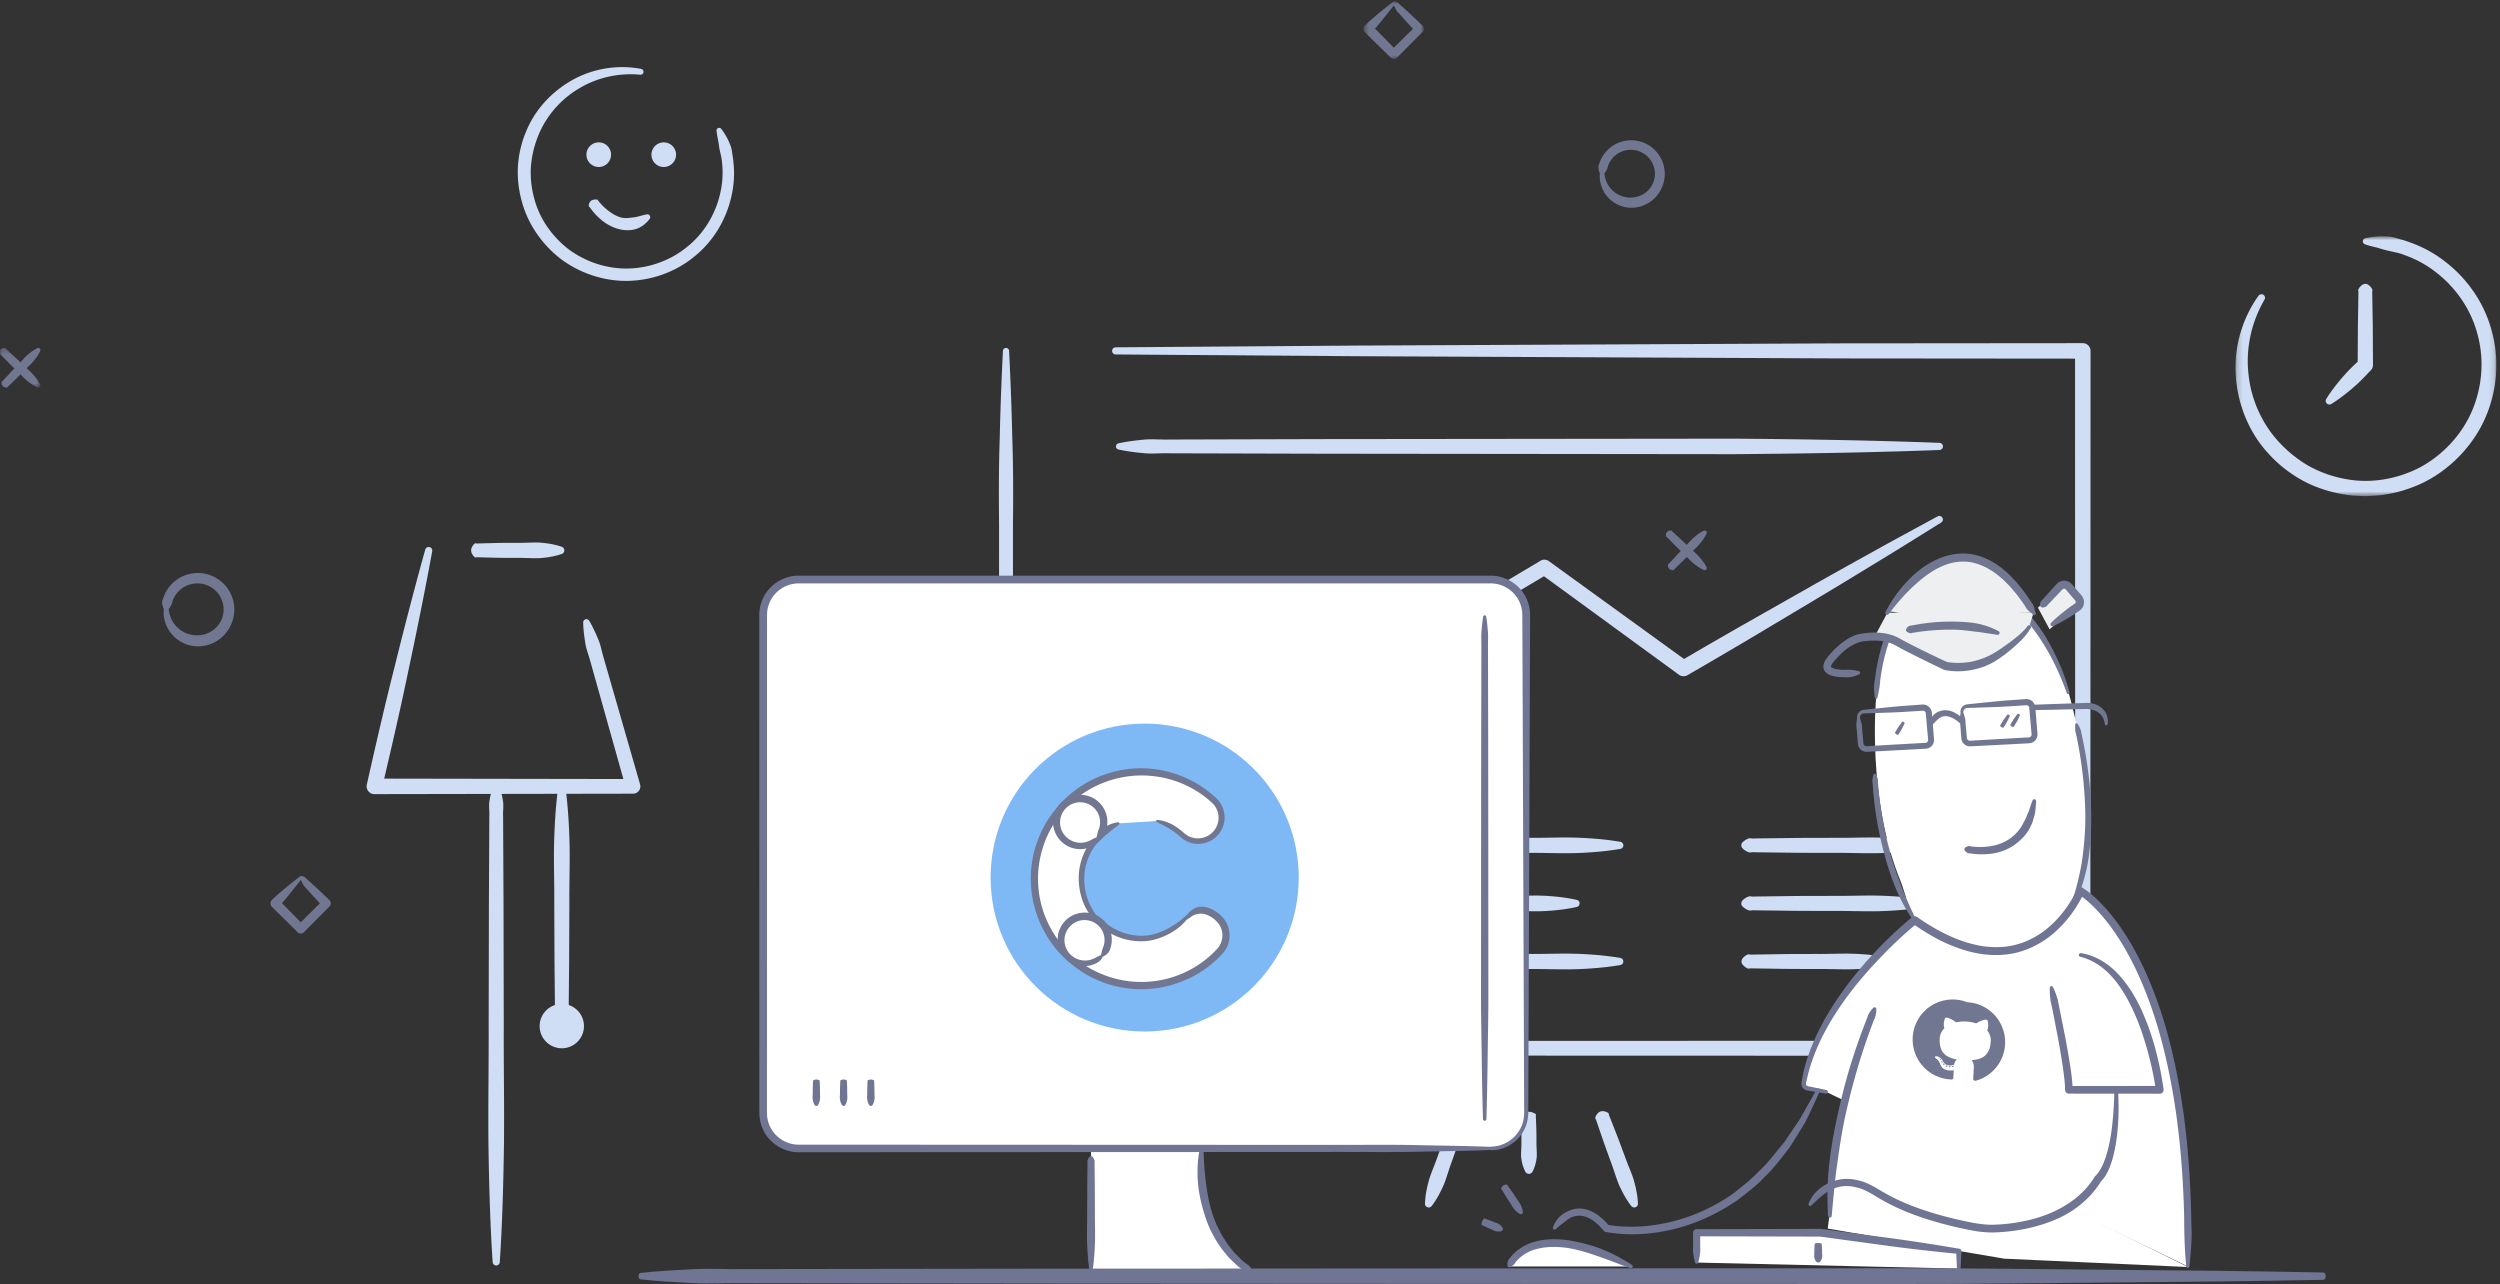 <svg width="438" height="225" viewBox="0 0 438 225" xmlns="http://www.w3.org/2000/svg" xmlns:xlink="http://www.w3.org/1999/xlink"><rect x="0" y="0" width="438" height="225" fill="#333333" stroke="none"/><title>Page-1</title><defs><path id="a" d="M45.882.791v45.54H.172V.792z"/><path id="c" d="M0 7.249V.293h7.166v6.956z"/><path id="e" d="M.527.04h10.559V10.11H.526z"/></defs><g fill="none" fill-rule="evenodd"><path d="M87.479 137.77c.329.868.508 1.737.649 2.605.14.869-.04 1.737.017 2.605l.024 5.21.05 10.419.04 20.837c-.027 6.947.105 13.894.04 20.84-.098 6.946-.28 13.891-.737 20.838a.626.626 0 0 1-1.25 0c-.458-6.947-.638-13.892-.738-20.839-.063-6.945.068-13.892.041-20.839l.04-20.837.05-10.418.023-5.211c.058-.868-.123-1.736.019-2.605.14-.868.319-1.737.648-2.605a.581.581 0 0 1 1.084 0" fill="#CFDEF4" fill-rule="nonzero"/><path d="M103.22 108.746c.666 1.111 1.18 2.266 1.658 3.43.24.582.393 1.189.536 1.798.15.607.326 1.208.5 1.809l2.076 7.211 4.152 14.425a1.28 1.28 0 0 1-1.221 1.634h-.013l-45.315.078a1.361 1.361 0 0 1-1.331-1.649l.004-.018c1.547-6.9 3.132-13.791 4.868-20.646 1.702-6.866 3.469-13.716 5.372-20.535a.627.627 0 0 1 1.22.281c-1.271 6.965-2.68 13.896-4.151 20.814-1.44 6.924-3.027 13.815-4.655 20.697l-1.327-1.664 45.315.077-1.234 1.632-4.057-14.452-2.028-7.224c-.168-.603-.335-1.207-.526-1.802-.2-.594-.39-1.19-.492-1.811-.206-1.242-.375-2.494-.394-3.79a.563.563 0 0 1 1.043-.295M82.668 95.882c.164-.338.329-.491.493-.647.163-.147.328.043.492-.017l.985-.028 1.97-.049c1.315-.04 2.627-.022 3.941-.037 1.313.027 2.627-.093 3.94-.047 1.314.1 2.628.284 3.94.743a.662.662 0 0 1 0 1.25c-1.312.458-2.626.642-3.94.741-1.313.048-2.627-.074-3.94-.046-1.314-.014-2.626.002-3.94-.038l-1.97-.049-.986-.026c-.164-.06-.329.128-.492-.02-.164-.154-.329-.307-.493-.646a1.252 1.252 0 0 1 0-1.084" fill="#CFDEF4" fill-rule="nonzero"/><path d="M97.888 178.788c-.329-.428-.508-.854-.649-1.28-.144-.428.042-.856-.017-1.283l-.024-2.564-.05-5.127-.04-10.255c.027-3.418-.105-6.836-.04-10.254.082-3.419.287-6.836.737-10.255a.631.631 0 0 1 1.25 0c.45 3.419.654 6.836.737 10.255.064 3.418-.067 6.836-.04 10.254l-.04 10.255-.05 5.127-.023 2.564c-.06.427.127.855-.02 1.283-.138.426-.318.852-.647 1.28a.686.686 0 0 1-1.084 0" fill="#CFDEF4" fill-rule="nonzero"/><path d="M94.545 179.773a3.884 3.884 0 0 1 3.884-3.883 3.884 3.884 0 1 1-3.884 3.883M176.796 61.477c.253 5.091.445 10.18.557 15.273.18 5.089.166 10.18.12 15.271l.004 30.545.04 61.09-1.263-1.264 188.65-.06-1.323 1.323-.035-122.178 1.358 1.358-42.36-.038-42.36-.194-42.36-.193-42.36-.309a.625.625 0 0 1 0-1.25l42.36-.307 42.36-.194 42.36-.193 42.36-.037a1.357 1.357 0 0 1 1.359 1.354v.003l-.037 122.178c0 .73-.59 1.322-1.321 1.322h-.001l-188.65-.06a1.261 1.261 0 0 1-1.263-1.26v-.002l.04-61.089.005-30.545c-.046-5.09-.06-10.182.118-15.271.113-5.092.305-10.182.559-15.273a.542.542 0 0 1 1.083 0" fill="#CFDEF4" fill-rule="nonzero"/><path d="M195.956 77.67c1.499-.328 2.997-.506 4.496-.648 1.497-.14 2.995.04 4.494-.016l8.988-.025 17.98-.05 35.956-.04 35.957-.04c11.986.1 23.971.279 35.956.737a.624.624 0 0 1 0 1.25c-11.985.456-23.97.636-35.956.736l-35.957-.041-35.956-.04-17.98-.05-8.988-.023c-1.499-.057-2.997.123-4.494-.018-1.499-.14-2.997-.32-4.496-.648a.554.554 0 0 1 0-1.084M198.157 122.092c2.24-1.763 4.522-3.448 7.064-4.663l7.384-4.082 14.758-8.182a1.268 1.268 0 0 1 1.426.14l12.83 10.8-1.505-.126 29.789-17.737a1.33 1.33 0 0 1 1.454.066l24.415 17.674-1.506-.078c3.729-2.182 7.47-4.347 11.224-6.489l11.28-6.395c3.758-2.133 7.536-4.235 11.319-6.327 3.771-2.112 7.584-4.151 11.38-6.223a.626.626 0 0 1 .849.248.626.626 0 0 1-.22.83c-3.676 2.278-7.333 4.586-11.031 6.822-3.688 2.257-7.381 4.503-11.092 6.716l-11.132 6.65a1173.108 1173.108 0 0 1-11.187 6.553 1.39 1.39 0 0 1-1.508-.076l-24.347-17.766 1.455.066-29.81 17.701a1.303 1.303 0 0 1-1.507-.123l-12.782-10.86 1.426.142-14.796 8.113-7.393 4.068c-2.383 1.502-5.026 2.533-7.713 3.486a.55.55 0 0 1-.524-.948M198.42 147.565a3.01 3.01 0 0 1 1-.648c.333-.144.667.041 1-.017l2.001-.024 4.003-.05c2.668-.044 5.335-.024 8.003-.04 2.668.026 5.336-.105 8.004-.04 2.668.082 5.337.286 8.005.737a.632.632 0 0 1 0 1.249c-2.668.449-5.337.653-8.005.737-2.668.063-5.336-.067-8.004-.042-2.668-.014-5.335.005-8.003-.04l-4.003-.048-2-.024c-.334-.059-.668.125-1.002-.019a2.99 2.99 0 0 1-1-.648.76.76 0 0 1-.006-1.076l.006-.007M198.42 157.738a3.01 3.01 0 0 1 1-.648c.333-.144.667.041 1-.018l2.001-.025 4.003-.049c2.668-.043 5.335-.023 8.003-.04 2.668.027 5.336-.104 8.004-.04 2.668.083 5.337.287 8.005.738a.632.632 0 0 1 0 1.249c-2.668.449-5.337.653-8.005.736-2.668.064-5.336-.067-8.004-.042-2.668-.015-5.335.006-8.003-.04l-4.003-.049-2-.023c-.334-.058-.668.126-1.002-.018a3.01 3.01 0 0 1-1-.648.76.76 0 0 1-.006-1.076l.006-.007M198.42 167.91a3.05 3.05 0 0 1 1-.649c.333-.144.667.043 1-.016l2.001-.025 4.003-.049c2.668-.044 5.335-.024 8.003-.04 2.668.026 5.336-.104 8.004-.04 2.668.083 5.337.287 8.005.736a.634.634 0 0 1 0 1.25c-2.668.45-5.337.654-8.005.737-2.668.062-5.336-.068-8.004-.042-2.668-.015-5.335.005-8.003-.04l-4.003-.049-2-.024c-.334-.059-.668.127-1.002-.017a3.01 3.01 0 0 1-1-.649.76.76 0 0 1-.006-1.076l.006-.007M251.862 147.565c.334-.33.666-.507 1-.648.334-.144.668.041 1-.017l2.002-.024 4.001-.05c2.668-.044 5.337-.024 8.005-.04 2.668.026 5.336-.105 8.004-.04 2.668.082 5.336.286 8.005.737a.632.632 0 0 1 0 1.249c-2.669.449-5.337.653-8.005.737-2.668.063-5.336-.067-8.004-.042-2.668-.014-5.337.005-8.005-.04l-4-.048-2.003-.024c-.332-.059-.666.125-1-.019a2.979 2.979 0 0 1-1-.648.76.76 0 0 1-.006-1.076c0-.002.005-.005.006-.007M251.862 157.738c.253-.328.508-.508.762-.648.255-.144.508.041.762-.018l1.523-.025 3.049-.049c2.031-.043 4.063-.023 6.094-.04 2.033.032 4.065-.099 6.096-.04 2.031.083 4.063.287 6.095.738a.639.639 0 0 1 0 1.249c-2.032.449-4.064.653-6.095.736-2.031.059-4.063-.072-6.096-.042-2.03-.015-4.063.006-6.094-.04l-3.049-.049-1.523-.023c-.254-.058-.507.126-.762-.018a2.321 2.321 0 0 1-.762-.648.884.884 0 0 1 0-1.083M251.862 167.91a3.038 3.038 0 0 1 1-.649c.334-.144.668.043 1-.016l2.002-.025 4.001-.049c2.668-.044 5.337-.024 8.005-.04 2.668.026 5.336-.104 8.004-.04 2.668.083 5.336.287 8.005.736a.634.634 0 0 1 0 1.25c-2.669.45-5.337.654-8.005.737-2.668.062-5.336-.068-8.004-.042-2.668-.015-5.337.005-8.005-.04l-4-.049-2.003-.024c-.332-.059-.666.127-1-.017a2.998 2.998 0 0 1-1-.649.76.76 0 0 1-.006-1.076l.006-.007M305.304 147.565a3.01 3.01 0 0 1 1-.648c.334-.144.668.041 1.002-.017l2-.024 4.003-.05c2.668-.044 5.335-.024 8.003-.04 2.668.026 5.336-.105 8.004-.04 2.669.082 5.337.286 8.005.737a.632.632 0 0 1 0 1.249c-2.668.449-5.336.653-8.005.737-2.668.063-5.336-.067-8.004-.042-2.668-.014-5.335.005-8.003-.04l-4.003-.048-2-.024c-.334-.059-.668.125-1.002-.019a2.99 2.99 0 0 1-1-.648.76.76 0 0 1-.006-1.076l.006-.007M305.304 157.738a3.01 3.01 0 0 1 1-.648c.334-.144.668.041 1.002-.018l2-.025 4.003-.049c2.668-.043 5.335-.023 8.003-.04 2.668.027 5.336-.104 8.004-.04 2.669.083 5.337.287 8.005.738a.632.632 0 0 1 0 1.249c-2.668.449-5.336.653-8.005.736-2.668.064-5.336-.067-8.004-.042-2.668-.015-5.335.006-8.003-.04l-4.003-.049-2-.023c-.334-.058-.668.126-1.002-.018a3.01 3.01 0 0 1-1-.648.76.76 0 0 1-.006-1.076l.006-.007M305.304 167.91c.27-.328.539-.508.808-.649.27-.144.539.043.809-.016l1.616-.025 3.232-.049c2.155-.044 4.31-.024 6.466-.04 2.155.031 4.31-.1 6.464-.04 2.155.083 4.31.287 6.465.736a.637.637 0 0 1 0 1.25c-2.155.45-4.31.654-6.465.737-2.155.057-4.31-.073-6.464-.042-2.156-.015-4.311.005-6.466-.04l-3.232-.049-1.616-.024c-.27-.059-.539.127-.809-.017a2.45 2.45 0 0 1-.808-.649.855.855 0 0 1 0-1.083M268.412 194.868c.339.108.492.217.647.325.147.109-.041.218.02.326l.026.65.049 1.302c.04.868.023 1.736.037 2.603-.027.869.094 1.735.048 2.605-.1.867-.285 1.734-.744 2.603a.707.707 0 0 1-1.25 0c-.458-.869-.644-1.736-.743-2.603-.047-.87.075-1.736.046-2.605.015-.867-.002-1.735.038-2.603l.049-1.301.026-.651c.06-.108-.128-.217.02-.326.156-.108.309-.217.647-.325a1.76 1.76 0 0 1 1.084 0M280.939 194.68c.38.053.586.17.793.285.2.118.086.351.204.5l.398 1.004.79 2.009c.534 1.338 1.014 2.695 1.523 4.04.47 1.362 1.08 2.67 1.533 4.037.402 1.384.725 2.8.79 4.309a.656.656 0 0 1-1.173.43c-.928-1.193-1.598-2.48-2.188-3.796-.538-1.336-.92-2.728-1.443-4.069-.482-1.357-.994-2.702-1.452-4.067l-.7-2.043-.347-1.022c-.005-.19-.244-.293-.167-.513.083-.223.165-.445.42-.73a1.17 1.17 0 0 1 1.019-.374M256.559 195.05c.259.284.341.503.428.724.078.22-.16.325-.164.513l-.338 1.023-.679 2.043c-.446 1.365-.946 2.71-1.416 4.066-.51 1.34-.88 2.733-1.407 4.069-.577 1.318-1.234 2.606-2.15 3.802a.656.656 0 0 1-1.178-.421c.052-1.505.362-2.919.75-4.303.441-1.366 1.04-2.677 1.497-4.037.498-1.346.965-2.703 1.487-4.041l.77-2.01.388-1.004c.118-.148.001-.381.201-.5.207-.117.41-.234.79-.289a1.17 1.17 0 0 1 1.021.365M414.948 49.91c.388.291.609.585.707.877a4.265 4.265 0 0 0-.035.875l.028 1.755.06 3.508.04 7.014a1.32 1.32 0 0 1-.38.932l-.013.015c-.531.537-1.034 1.1-1.573 1.628-.524.543-1.095 1.038-1.664 1.537-1.158.975-2.352 1.915-3.673 2.728a.642.642 0 0 1-.884-.883c.812-1.322 1.753-2.514 2.73-3.672.498-.568.995-1.138 1.537-1.662.529-.54 1.092-1.042 1.63-1.571l-.394.948.04-7.014.06-3.508.028-1.755c.01-.29.014-.583-.035-.875.098-.292.32-.586.707-.877a.904.904 0 0 1 1.084 0" fill="#CFDEF4" fill-rule="nonzero"/><g transform="translate(391.479 40.6)"><mask id="b" fill="#fff"><use xlink:href="#a"/></mask><path d="M22.927 1.139c1.222-.271 2.495-.417 3.756-.315.64-.003 1.255.153 1.856.351.604.186 1.221.314 1.807.55a21.729 21.729 0 0 1 6.63 3.561c3.983 3.082 6.967 7.492 8.177 12.41 1.3 4.894.836 10.197-1.173 14.841-2.023 4.65-5.647 8.541-10.076 10.995a23.588 23.588 0 0 1-7.157 2.449c-1.247.24-2.512.292-3.779.35-1.265-.048-2.534-.075-3.784-.312-2.5-.405-4.946-1.2-7.188-2.398C9.77 42.4 7.734 40.83 6.033 38.95 2.552 35.24.57 30.27.223 25.278c-.347-5.011 1.123-10.077 3.995-14.069a.63.63 0 0 1 .875-.143c.264.19.334.55.175.824-2.341 4.006-3.339 8.698-2.795 13.198.484 4.498 2.464 8.779 5.56 12.014 1.543 1.616 3.313 3.015 5.273 4.091a20.748 20.748 0 0 0 6.316 2.155c4.42.815 9.068-.049 13.019-2.136 3.92-2.168 7.14-5.61 8.937-9.726 1.772-4.104 2.211-8.81 1.091-13.162-1.04-4.37-3.67-8.319-7.206-11.095a19.308 19.308 0 0 0-5.9-3.22c-.52-.223-1.074-.337-1.624-.457-.55-.125-1.095-.241-1.644-.38-.548-.136-1.093-.355-1.656-.47-.563-.134-1.131-.28-1.712-.48l-.06-.021a.553.553 0 0 1 .06-1.062" fill="#CFDEF4" fill-rule="nonzero" mask="url(#b)"/></g><g transform="translate(-.085 60.666)"><mask id="d" fill="#fff"><use xlink:href="#c"/></mask><path d="M.48.358C.684.287.813.291.943.294c.127.007.122.15.215.192l.422.388.846.777c.568.513 1.112 1.054 1.667 1.58.541.541 1.144 1.02 1.67 1.577.512.572.991 1.177 1.361 1.895a.373.373 0 0 1-.492.51C5.9 6.868 5.278 6.41 4.69 5.92c-.576-.505-1.076-1.09-1.637-1.611-.545-.537-1.104-1.061-1.636-1.612L.609 1.88l-.405-.408c-.045-.091-.188-.081-.2-.208-.007-.13-.015-.258.05-.463A.697.697 0 0 1 .48.358" fill="#717791" fill-rule="nonzero" mask="url(#d)"/></g><path d="M.342 67.41c-.073-.2-.07-.328-.068-.456.005-.125.146-.117.187-.207l.38-.409.758-.816c.501-.548 1.028-1.073 1.542-1.61.53-.521.995-1.104 1.54-1.61.56-.494 1.152-.953 1.857-1.303a.375.375 0 0 1 .508.494c-.334.714-.78 1.316-1.259 1.887-.493.557-1.065 1.036-1.573 1.579-.526.525-1.037 1.064-1.574 1.579l-.8.777-.399.389c-.089.044-.078.184-.202.192-.128.005-.255.01-.457-.057a.714.714 0 0 1-.44-.43M292.342 93.014c.202-.071.332-.068.462-.064.127.006.122.148.215.192l.421.387.846.778c.569.513 1.112 1.053 1.668 1.578.541.543 1.145 1.02 1.67 1.579.511.572.992 1.176 1.361 1.895a.373.373 0 0 1-.492.509c-.732-.345-1.353-.803-1.943-1.293-.576-.507-1.075-1.091-1.636-1.612-.545-.538-1.105-1.06-1.637-1.611l-.807-.817-.404-.409c-.045-.091-.188-.08-.198-.207-.009-.13-.018-.258.047-.462a.697.697 0 0 1 .427-.443" fill="#717791" fill-rule="nonzero"/><path d="M292.289 99.399c-.073-.201-.07-.328-.068-.456.005-.125.146-.116.187-.207l.38-.408.759-.817c.5-.548 1.027-1.072 1.54-1.61.53-.52.996-1.105 1.542-1.61.56-.493 1.15-.954 1.856-1.304a.377.377 0 0 1 .508.496c-.334.713-.78 1.315-1.259 1.886-.493.557-1.065 1.036-1.573 1.579-.526.525-1.037 1.065-1.574 1.579l-.8.778-.399.387c-.089.044-.077.184-.202.193-.128.005-.254.01-.457-.056a.714.714 0 0 1-.44-.43M29.575 106.788a4.986 4.986 0 0 0 1.714 3.33 4.963 4.963 0 0 0 3.332 1.19c1.186-.028 2.352-.48 3.204-1.319a4.471 4.471 0 0 0 1.35-3.201 4.562 4.562 0 0 0-1.327-3.222 4.648 4.648 0 0 0-3.227-1.356 4.612 4.612 0 0 0-4.28 2.807c-.052.141-.112.282-.14.431a.95.95 0 0 1-.135.433c-.154.282-.308.573-.55.907h.059zm-.828 0c-.225-.386-.318-.808-.338-1.233-.011-.432.232-.8.35-1.196a6.364 6.364 0 0 1 5.862-3.966 6.37 6.37 0 0 1 4.54 1.858 6.438 6.438 0 0 1 1.89 4.537 6.538 6.538 0 0 1-1.868 4.558c-1.176 1.206-2.866 1.934-4.562 1.894-1.694-.009-3.344-.796-4.43-2.024a5.971 5.971 0 0 1-1.503-4.428h.059zM281.108 30.459a4.595 4.595 0 0 0 1.577 3.065 4.574 4.574 0 0 0 3.068 1.095c1.09-.027 2.162-.444 2.946-1.214a4.108 4.108 0 0 0 1.243-2.946 4.201 4.201 0 0 0-1.223-2.966 4.28 4.28 0 0 0-2.966-1.247 4.243 4.243 0 0 0-3.94 2.582c-.14.25-.105.546-.253.797-.142.258-.284.526-.506.834h.054zm-.762 0c-.207-.354-.291-.744-.31-1.135-.011-.398.213-.735.32-1.099a5.893 5.893 0 0 1 1.255-1.905 5.888 5.888 0 0 1 4.142-1.744 5.846 5.846 0 0 1 4.176 1.709 5.917 5.917 0 0 1 1.739 4.174 6.015 6.015 0 0 1-1.719 4.195c-1.081 1.108-2.638 1.778-4.196 1.74-1.56-.006-3.079-.732-4.078-1.86a5.492 5.492 0 0 1-1.383-4.075h.054z" fill="#717791" fill-rule="nonzero"/><path d="M210.551 201.205H191.15v22.834h30.198s-13.491-7.61-10.797-22.834M323.235 192.224l-3.019 23.026 30.919 5.268 32.214 1.466M297.253 221.199v-5.224h21.675l24.252 3.256v3.029" fill="#FFF" fill-rule="nonzero"/><path d="M296.974 221.199a8.964 8.964 0 0 1-.276-1.306 5.188 5.188 0 0 1-.071-1.305c.014-.87-.003-1.742-.001-2.613 0-.346.28-.627.627-.627l21.675-.051c.03 0 .063.002.09.006l12.13 1.61c4.042.542 8.071 1.177 12.094 1.86l.036.008c.22.037.373.233.363.45l-.14 3.029a.32.32 0 0 1-.64 0l-.14-3.029.4.455c-4.062-.4-8.117-.851-12.16-1.392l-12.123-1.647.09.007-21.675-.052.628-.627c0 .87-.017 1.742 0 2.613.035.435.002.87-.073 1.305-.057.435-.152.87-.276 1.306a.29.29 0 0 1-.558 0" fill="#717594" fill-rule="nonzero"/><path d="M261.195 201.205H139.899c-3.409 0-6.197-2.787-6.197-6.193V107.73c0-3.407 2.788-6.193 6.197-6.193h121.296c3.408 0 6.197 2.786 6.197 6.193v87.282c0 3.406-2.789 6.193-6.197 6.193M354.98 165.651c-4.261 1.878-11.255.684-15.595-1.528-1.978-1.008-3.236-1.828-4.302-3.795-.763-1.408-1.48-4.424-2.09-5.91-5.983-14.602-4.293-32.16-4.293-32.16s.411-20.011 14.373-19.968c13.961.04 19.45 19.445 19.45 19.445s7.65 25.538-.722 39.482" fill="#FFF" fill-rule="nonzero"/><path d="M325.358 125.796c-.06-.467.167-.967.58-1.23.19-.137.477-.206.669-.218l.563-.062 2.254-.231c1.504-.142 3.006-.32 4.513-.413l2.26-.165.564-.04c.251-.022.575.025.825.154.523.228.878.849.876 1.344l.374 4.513c.079.5-.172 1.15-.65 1.457-.228.163-.522.26-.789.273l-.564.03-2.263.122-4.524.236-2.263.113-.566.029c-.183.018-.531.01-.773-.102a1.515 1.515 0 0 1-.938-1.28l-.183-2.255c-.011-.378-.115-.747-.09-1.128.03-.382.057-.762.158-1.15l-.033.003zm.458-.04c.165.366.256.737.35 1.108.09.369.05.751.103 1.126l.204 2.255a.53.53 0 0 0 .336.452c.108.037.148.042.34.03l.565-.034 2.261-.133 4.523-.258 2.262-.126.566-.031a.497.497 0 0 0 .267-.09c.155-.122.24-.266.207-.518l-.4-4.51a.494.494 0 0 0-.56-.51l-.565.038-2.261.14c-1.506.112-3.018.139-4.528.2l-2.265.077-.568.013a.779.779 0 0 0-.409.086.75.75 0 0 0-.395.683l-.033.003zM343.484 124.839c-.06-.467.167-.967.58-1.229.19-.138.477-.207.669-.218l.563-.063 2.254-.23c1.504-.142 3.006-.32 4.513-.413l2.26-.166.564-.039c.251-.022.574.024.825.153.523.228.878.85.876 1.345l.374 4.513c.079.5-.174 1.15-.65 1.456-.228.163-.523.26-.789.274l-.564.03-2.263.122-4.524.235-2.263.113-.566.03c-.184.018-.531.01-.773-.103a1.515 1.515 0 0 1-.938-1.279l-.183-2.256c-.011-.376-.116-.746-.09-1.127.03-.383.057-.763.158-1.15l-.033.002zm.458-.039c.165.365.256.736.35 1.108.09.37.05.75.103 1.126l.203 2.255c.017.205.151.38.337.452.108.037.148.042.339.03l.566-.035 2.261-.132 4.523-.259 2.262-.125.566-.032a.497.497 0 0 0 .267-.09c.155-.12.24-.266.207-.518l-.4-4.51a.494.494 0 0 0-.56-.51l-.565.039-2.261.14c-1.506.112-3.018.138-4.528.2l-2.266.076-.567.014a.779.779 0 0 0-.409.085.75.75 0 0 0-.395.684l-.033.002z" fill="#717791" fill-rule="nonzero"/><path d="M343.695 126.673c-.142.042-.236.033-.326.03-.09-.007-.09-.107-.156-.138-.108-.087-.212-.18-.326-.261a4.512 4.512 0 0 0-.692-.443c-.477-.247-.975-.416-1.446-.389-.47.02-.89.24-1.256.597-.202.145-.376.364-.582.543-.185.211-.367.433-.595.642l-.029.026a.25.25 0 0 1-.413-.241c.07-.311.176-.619.3-.922.188-.27.313-.593.582-.826.46-.525 1.227-.82 1.948-.856.734-.026 1.417.21 1.984.547.29.163.551.359.802.563.127.1.244.212.363.319.044.072.153.076.172.173a.76.76 0 0 1-.013.352.374.374 0 0 1-.254.265l-.063.019zM356.044 123.736c.15-.138.303-.202.456-.269.152-.06.308.008.462-.019l.924-.037 1.85-.07 3.698-.12 1.85-.067c.653-.035 1.38.034 2.03.32.648.272 1.231.758 1.599 1.383.36.633.442 1.36.345 2.005a.246.246 0 0 1-.28.21.25.25 0 0 1-.212-.215c-.143-1.191-.836-2.042-1.856-2.391a4.192 4.192 0 0 0-1.596-.248l-1.85.04-3.7.088-1.85.034-.926.017c-.155-.018-.306.057-.462.005-.156-.057-.311-.112-.47-.241a.281.281 0 0 1-.04-.397l.028-.028M328.486 122.256c-.119-.608-.14-1.21-.148-1.813-.003-.605.13-1.194.194-1.791.158-1.19.37-2.374.642-3.546.556-2.336 1.323-4.653 2.522-6.778 1.186-2.112 2.817-4.084 4.99-5.326 2.147-1.282 4.705-1.731 7.144-1.566 2.454.143 4.867.938 6.956 2.209 2.11 1.253 3.895 2.963 5.42 4.834 1.537 1.872 2.766 3.96 3.823 6.11 1.054 2.154 1.939 4.379 2.552 6.704a.246.246 0 0 1-.469.147l-.004-.013c-1.58-4.42-3.756-8.684-6.718-12.28-1.486-1.785-3.193-3.394-5.155-4.59-1.953-1.208-4.186-1.95-6.472-2.082-2.282-.157-4.606.255-6.555 1.417-1.973 1.125-3.494 2.934-4.634 4.93-1.148 2.008-1.904 4.239-2.456 6.507a35.912 35.912 0 0 0-.644 3.45c-.103.578-.093 1.167-.203 1.744-.113.578-.211 1.161-.36 1.738v.008a.218.218 0 0 1-.425-.013M363.994 126.804c.218.3.358.617.497.938.132.32.143.67.235 1.002.145.668.29 1.338.412 2.011.261 1.346.479 2.698.66 4.056.366 2.714.555 5.453.594 8.199-.014 2.742-.152 5.498-.615 8.22-.51 2.71-1.36 5.37-2.632 7.813a.245.245 0 0 1-.33.105.247.247 0 0 1-.119-.302l.004-.01c.926-2.541 1.583-5.136 2.037-7.784.378-2.656.624-5.34.616-8.037a72.447 72.447 0 0 0-.556-8.075 67.54 67.54 0 0 0-.611-4.007 63.139 63.139 0 0 0-.39-1.987c-.048-.337-.197-.646-.215-.989-.019-.34-.041-.683.002-1.04v-.008a.228.228 0 0 1 .41-.105M328.693 135.69c.14.269.21.542.287.813.073.271.014.55.06.824l.15 1.648a68.94 68.94 0 0 0 .433 3.285c.35 2.18.79 4.346 1.35 6.48.531 2.144 1.283 4.221 2.053 6.28.767 2.069 1.702 4.055 2.636 6.07l.005.012a.246.246 0 1 1-.428.24c-1.252-1.86-2.367-3.837-3.194-5.93-.856-2.083-1.517-4.237-2.077-6.41a62.076 62.076 0 0 1-1.342-6.592 69.052 69.052 0 0 1-.4-3.34l-.134-1.678c0-.28-.086-.557-.045-.84.044-.285.095-.568.22-.855a.235.235 0 0 1 .308-.122c.05.023.09.06.113.107l.005.008zM352.05 125.295c.093.118.077.168.05.212l-.071.141-.138.284-.277.565-.327.536-.164.267-.082.134c-.023.045-.064.083-.274.018a.533.533 0 0 1-.209-.127c-.157-.155-.143-.208-.113-.25l.08-.135.162-.27.322-.539.372-.508.186-.253.093-.128c.026-.045.064-.083.21-.055a.296.296 0 0 1 .18.108M353.827 125.17c.093.118.077.169.049.213l-.07.14-.137.284-.278.565-.327.536-.163.268-.083.133c-.024.047-.064.083-.274.018a.523.523 0 0 1-.21-.127c-.155-.155-.141-.208-.112-.25l.081-.135.161-.27.321-.537.373-.508.186-.255.093-.127c.026-.045.064-.084.212-.056a.299.299 0 0 1 .178.108M333.621 126.548c.093.117.077.169.05.213l-.071.141-.137.284-.279.564-.326.536-.164.268-.082.133c-.024.047-.064.083-.275.018a.505.505 0 0 1-.208-.127c-.157-.156-.143-.207-.113-.25l.08-.135.162-.268.321-.54.373-.508.186-.253.093-.128c.026-.045.064-.083.21-.056a.308.308 0 0 1 .18.108" fill="#717791" fill-rule="nonzero"/><path d="M260.377 108.018c.162.917.236 1.835.31 2.752.071.917-.017 1.833.009 2.752l.012 5.5.023 11.007.02 22.009.01 22.007c.009 3.669-.077 7.337-.123 11.005a618.85 618.85 0 0 1-.221 11.004.3.3 0 0 1-.6 0 618.86 618.86 0 0 1-.22-11.004c-.047-3.668-.134-7.336-.124-11.005l.01-22.007.019-22.01.024-11.006.011-5.5c.026-.919-.061-1.835.009-2.752.075-.917.15-1.835.311-2.752a.264.264 0 0 1 .52 0" fill="#717594" fill-rule="nonzero"/><path d="M261.195 200.884c2.268.014 4.443-1.427 5.336-3.496.48-1.043.541-2.127.5-3.34l-.013-3.562-.053-14.246-.105-28.492-.107-28.491-.026-7.124-.014-3.56-.002-.886c-.018-.263-.015-.528-.07-.788a5.09 5.09 0 0 0-.46-1.508c-.896-1.934-2.957-3.23-5.11-3.176H139.9c-2.127-.021-4.182 1.325-5.034 3.274-.204.484-.376.99-.43 1.517-.07.5-.054 1.081-.054 1.688l-.002 3.562v14.246l-.003 28.491-.003 28.492-.004 7.124v4.446c.018.264.017.529.07.79.071.524.233 1.036.461 1.51.898 1.94 2.963 3.242 5.122 3.189l7.127.002 57.023.025 28.511.014c4.752.014 9.505-.045 14.256.012 4.752.11 9.504.15 14.256.33v-.043zm0 .6c-4.752.179-9.504.217-14.256.33-4.751.056-9.504-.003-14.256.012l-28.511.012-57.023.024-7.127.004c-2.624.07-5.223-1.54-6.323-3.94a6.408 6.408 0 0 1-.576-1.88c-.064-.323-.066-.653-.084-.981l-.004-.896v-3.56l-.005-7.124-.002-28.492-.003-28.491-.001-14.246v-3.562c.003-.578-.023-1.189.065-1.866.072-.658.28-1.29.539-1.895 1.059-2.424 3.612-4.1 6.271-4.075l114.046-.001h7.127c2.63-.069 5.237 1.549 6.336 3.953.284.593.486 1.23.578 1.883.063.324.065.655.084.984l.001.896-.014 3.56-.026 7.124-.105 28.491-.106 28.492-.054 14.246-.012 3.561c.036 1.147-.04 2.502-.589 3.626-1.017 2.305-3.451 3.885-5.97 3.853v-.043z" fill="#717594" fill-rule="nonzero"/><path d="M143.284 189.163c.161.046.235.091.31.138.071.046-.02.093.01.14l.01.275.025.554c.021.37.011.739.019 1.109-.013.369.05.737.018 1.106-.046.37-.133.739-.352 1.108a.349.349 0 0 1-.6 0c-.22-.37-.305-.738-.354-1.108-.03-.369.032-.737.02-1.106.007-.37-.003-.739.019-1.109l.024-.554.012-.276c.028-.046-.063-.093.009-.14.074-.046.148-.09.31-.137a.962.962 0 0 1 .52 0M148.058 189.163c.162.046.235.091.31.138.072.046-.018.093.01.14l.012.275.022.554c.023.37.013.739.02 1.109-.012.369.05.737.02 1.106-.048.37-.134.739-.353 1.108a.349.349 0 0 1-.6 0c-.22-.37-.306-.738-.354-1.108-.03-.369.032-.737.02-1.106.007-.37-.003-.739.019-1.109l.024-.554.01-.276c.03-.046-.06-.093.01-.14.075-.046.149-.09.31-.137a.962.962 0 0 1 .52 0M152.833 189.163c.162.046.236.091.311.138.07.046-.02.093.009.14l.011.275.024.554c.021.37.011.739.019 1.109-.013.369.05.737.019 1.106-.047.37-.133.739-.353 1.108a.349.349 0 0 1-.6 0c-.22-.37-.305-.738-.354-1.108-.03-.369.033-.737.02-1.106.008-.37-.002-.739.02-1.109l.023-.554.012-.276c.028-.046-.062-.093.01-.14.073-.046.147-.09.31-.137a.962.962 0 0 1 .519 0M191.428 202.682c.175.203.252.407.332.61.074.204-.019.408.01.612l.013 1.222.025 2.444.02 4.892c-.013 1.63.054 3.258.021 4.888-.051 1.63-.143 3.26-.379 4.891a.325.325 0 1 1-.643 0c-.234-1.63-.327-3.26-.377-4.89-.034-1.631.034-3.26.02-4.89l.021-4.89.025-2.445.013-1.222c.029-.204-.065-.408.01-.612.08-.203.157-.407.333-.61a.366.366 0 0 1 .556 0M219.04 223.024c-.302-.008-.558-.1-.815-.19-.256-.098-.413-.33-.643-.464l-.639-.468-.576-.543c-.379-.367-.775-.72-1.138-1.102l-1.004-1.227c-1.263-1.688-2.284-3.563-2.96-5.55-.668-1.982-1.177-4.024-1.37-6.102-.164-2.08-.117-4.164.338-6.215a.322.322 0 0 1 .636.065l.001.02c.024 1.999.16 4.012.417 5.98.248 1.972.604 3.935 1.26 5.803.622 1.882 1.596 3.613 2.73 5.21l.912 1.152c.331.361.695.69 1.04 1.04l.525.516.589.44c.18.171.433.241.587.448.15.212.305.423.412.719l.012.032a.323.323 0 0 1-.314.436" fill="#717594" fill-rule="nonzero"/><path d="M121.41 222.362c3.07-.152 6.143.035 9.214-.019l18.429-.026 36.86-.05 73.717-.042 73.718-.021c12.286-.02 24.572.163 36.858.265 12.287.103 24.574.227 36.86.471.223.004.402.295.4.65-.004.348-.18.628-.4.634-12.286.242-24.573.366-36.86.471-12.286.1-24.572.284-36.858.261l-73.718-.018-73.718-.044-36.86-.048-18.428-.025c-3.071-.056-6.143.13-9.214-.02-3.072-.16-6.145-.318-9.215-.664-.195-.022-.34-.29-.327-.595.013-.28.154-.496.327-.517 3.07-.348 6.143-.504 9.215-.663z" fill="#717594" fill-rule="nonzero"/><path d="M332.685 183.483h11.014a.48.48 0 0 1 .48.428c.211 2.003.722 10.424-5.227 12.322-6.023 1.922-6.68-9.69-6.752-12.255a.483.483 0 0 1 .485-.495" fill="#FFF" fill-rule="nonzero"/><path d="M332.685 183.803c-.078.01-.13.08-.13.137l.052.59.148 1.324c.114.88.245 1.753.42 2.616.343 1.72.801 3.43 1.552 4.919.38.735.853 1.4 1.434 1.841.585.434 1.27.597 2.014.473 1.517-.311 2.984-1.262 3.81-2.677.895-1.382 1.315-3.082 1.517-4.787a21.505 21.505 0 0 0 .051-3.894l-.029-.322c-.01-.077.015.055.043.061a.176.176 0 0 0 .125.058h-.084l-.168-.001-5.378-.025-2.688-.013c-.448-.03-.897.064-1.345-.01-.448-.08-.896-.158-1.344-.332v.042zm0-.599c.448-.174.896-.252 1.344-.331.448-.075.897.019 1.345-.01l2.688-.014 5.378-.024.168-.001h.084a1.158 1.158 0 0 1 .87.388c.177.174.283.527.281.675l.034.347c.042.461.063.921.08 1.382.018.923-.023 1.848-.116 2.771-.219 1.836-.655 3.718-1.71 5.368-1.007 1.686-2.747 2.902-4.733 3.321a4.374 4.374 0 0 1-1.604-.025 4.186 4.186 0 0 1-1.474-.68c-.85-.647-1.433-1.49-1.843-2.354-.84-1.734-1.184-3.564-1.413-5.373a31.918 31.918 0 0 1-.206-2.719l-.022-1.359c.008-.258-.012-.381.024-.751a.825.825 0 0 1 .825-.654v.043zM318.828 217.792c.175.032.252.067.333.101.075.033-.02.068.009.102l.013.203.025.406c.023.272.013.544.02.815-.012.273.054.542.022.814a1.64 1.64 0 0 1-.38.816.428.428 0 0 1-.6.042l-.042-.042a1.64 1.64 0 0 1-.379-.816c-.032-.272.035-.541.022-.814.007-.27-.003-.543.02-.815l.025-.406.014-.203c.03-.034-.067-.07.01-.102.079-.034.156-.069.33-.101.19-.037.381-.034.558 0M344.363 148.451c.197-.13.381-.173.557-.22.18-.05.326.078.498.07.335.036.67.072 1.007.08a11.35 11.35 0 0 0 2.003-.083c1.316-.178 2.589-.593 3.65-1.33a7.407 7.407 0 0 0 2.483-2.93c.364-.547.547-1.206.845-1.813.233-.637.414-1.299.681-1.956l.019-.046a.322.322 0 0 1 .619.135 18.547 18.547 0 0 1-.204 2.189l-.302 1.073-.16.54-.248.51c-.592 1.402-1.736 2.546-2.973 3.424-1.273.861-2.765 1.36-4.253 1.51-.745.075-1.493.097-2.232.041a13.11 13.11 0 0 1-1.105-.117c-.18-.054-.38.007-.55-.097-.172-.115-.334-.225-.48-.442a.367.367 0 0 1 .098-.508l.003-.001.044-.029z" fill="#717594" fill-rule="nonzero"/><path d="M383.307 221.88c1.06-54.681-18.801-65.764-18.801-65.764s-8.223 19.793-29.056 5.1c0 0-16.853 13.327-19.434 28.532a.81.81 0 0 0 .655.924l3.243.612" fill="#FFF" fill-rule="nonzero"/><path d="M383.029 221.875c-.289-2.942-.357-5.87-.364-8.802-.076-2.93-.214-5.857-.432-8.779-.432-5.842-1.194-11.66-2.43-17.373-1.212-5.714-2.939-11.328-5.374-16.612-1.23-2.633-2.657-5.173-4.332-7.528a32.48 32.48 0 0 0-2.737-3.338c-.973-1.025-2.079-2.041-3.184-2.734l.956-.332c-1.279 2.76-3.07 5.163-5.347 7.139-2.276 1.949-5.126 3.324-8.144 3.69-1.504.186-3.022.139-4.51-.063a22.48 22.48 0 0 1-4.327-1.138c-2.802-1.014-5.355-2.54-7.755-4.219l.834-.024c-2.514 2.053-4.901 4.352-7.135 6.745-2.25 2.39-4.35 4.921-6.206 7.62-1.861 2.694-3.476 5.565-4.651 8.61-.589 1.521-1.072 3.084-1.392 4.68-.295.866.074.855 1.042 1.048l2.432.503a.32.32 0 0 1-.118.63l-2.45-.417-.612-.104c-.16-.018-.535-.088-.752-.294a1.196 1.196 0 0 1-.427-.791c-.022-.359.057-.506.082-.725.268-1.66.714-3.29 1.298-4.865 1.148-3.156 2.746-6.13 4.592-8.918 1.84-2.794 3.928-5.417 6.17-7.891 2.265-2.463 4.655-4.773 7.262-6.923a.678.678 0 0 1 .818-.034l.017.011c2.333 1.627 4.805 3.063 7.44 4.036a21.06 21.06 0 0 0 4.043 1.081c1.374.19 2.764.236 4.133.074 2.74-.322 5.322-1.554 7.43-3.357 2.1-1.8 3.834-4.146 4.98-6.624l.027-.056a.648.648 0 0 1 .858-.316l.073.04c1.39.872 2.45 1.89 3.504 2.988a33.557 33.557 0 0 1 2.854 3.481c1.735 2.44 3.197 5.052 4.454 7.747 2.493 5.404 4.226 11.116 5.438 16.905 1.236 5.789 1.988 11.666 2.407 17.554.212 2.946.344 5.895.412 8.844-.003 1.475.13 2.95.038 4.425-.087 1.474-.182 2.948-.358 4.417a.28.28 0 0 1-.311.245.285.285 0 0 1-.246-.256" fill="#717594" fill-rule="nonzero"/><path d="M272.079 215.075c.162-.494.391-.933.698-1.337a3.746 3.746 0 0 1 1.095-1.06c.851-.573 1.908-.993 3.004-.936 1.09.046 2.09.48 2.935 1.042.41.29.787.623 1.166.945l1.009 1.073-.355-.216c3.752.633 7.773.342 11.52-.616 3.773-.956 7.336-2.649 10.533-4.877 1.513-1.228 3.086-2.384 4.413-3.825 1.458-1.307 2.628-2.884 3.878-4.39.666-.722 1.16-1.578 1.719-2.384l1.655-2.44 2.908-5.16.015-.026a.318.318 0 0 1 .436-.12.32.32 0 0 1 .134.412c-.835 1.812-1.653 3.644-2.557 5.436l-1.572 2.571c-.54.848-1.014 1.744-1.67 2.515-1.248 1.587-2.46 3.206-3.954 4.584-1.361 1.506-3.027 2.684-4.608 3.95-3.342 2.298-7.057 4.075-11.002 5.06-3.947.995-8.034 1.291-12.132.57a.55.55 0 0 1-.311-.17l-.043-.047-.902-.973c-.33-.28-.656-.573-1-.823-.704-.472-1.474-.796-2.258-.839-.78-.038-1.574.222-2.242.72-.64.514-1.369 1.021-2.033 1.643l-.014.014a.285.285 0 0 1-.465-.296M263.647 207.584c.178-.045.276-.038.375-.032.097.007.048.11.107.144l.205.291.412.582c.28.386.53.789.8 1.183.248.405.564.765.798 1.181.218.425.401.873.465 1.4a.36.36 0 0 1-.538.35c-.457-.266-.795-.615-1.098-.985-.289-.379-.492-.813-.765-1.204-.253-.401-.523-.794-.764-1.204l-.369-.61-.186-.304c-.006-.068-.12-.064-.089-.156.034-.093.068-.187.18-.33a.86.86 0 0 1 .467-.306M259.797 213.728c.103-.146.168-.203.235-.262.064-.056.062.048.11.035l.22.077.44.155c.295.096.578.224.868.335.28.131.593.188.867.336.267.165.518.368.715.705a.403.403 0 0 1-.245.593c-.377.099-.699.066-1.005-.005-.299-.088-.56-.27-.85-.375-.284-.126-.576-.234-.853-.373l-.42-.202-.211-.1c-.024-.043-.097.031-.103-.054-.005-.088-.011-.174.02-.351.031-.188.11-.366.212-.514" fill="#717594" fill-rule="nonzero"/><path d="M264.38 221.88s3.353-9.258 21.373 0" fill="#FFF" fill-rule="nonzero"/><path d="M264.118 221.787c-.053-.335.009-.604.085-.88.074-.282.332-.431.463-.67a7.69 7.69 0 0 1 1.142-1.134c.841-.657 1.798-1.18 2.808-1.471 2.02-.632 4.13-.606 6.142-.344 2 .344 3.973.81 5.837 1.55.92.393 1.854.766 2.727 1.245.871.488 1.738.979 2.577 1.513a.32.32 0 0 1 .099.444.323.323 0 0 1-.375.133l-.018-.006c-1.871-.639-3.656-1.406-5.494-2.017-1.819-.653-3.661-1.218-5.546-1.519-1.88-.26-3.795-.25-5.556.257-.886.236-1.696.67-2.411 1.204a6.352 6.352 0 0 0-.965.925c-.15.165-.225.383-.39.534-.185.14-.362.302-.602.424l-.074.039a.312.312 0 0 1-.45-.227M359.671 172.928c.358.7.606 1.426.829 2.157l.453 2.237.89 4.479c.282 1.498.55 3 .791 4.508.226 1.52.458 3.018.501 4.627l-.666-.665 15.916-.015-.677.763c-.32-2.333-.84-4.687-1.472-6.977-.642-2.293-1.392-4.556-2.373-6.709-.973-2.15-2.126-4.23-3.66-5.99-1.512-1.763-3.47-3.16-5.748-3.72a.321.321 0 0 1-.24-.387.326.326 0 0 1 .36-.243c2.49.376 4.754 1.78 6.463 3.588 1.71 1.824 3.03 3.954 4.069 6.182a43.583 43.583 0 0 1 2.486 6.906 58.544 58.544 0 0 1 1.468 7.185.671.671 0 0 1-.573.757l-.09.006h-.013l-15.916-.014a.667.667 0 0 1-.666-.653v-.014c-.028-1.429-.244-2.944-.458-4.428a161.389 161.389 0 0 0-.755-4.473l-.859-4.465c-.133-.747-.322-1.48-.473-2.224-.094-.755-.16-1.517-.13-2.298a.286.286 0 0 1 .297-.277.29.29 0 0 1 .246.157M328.732 176.78c.009.42-.071.807-.14 1.196-.077.386-.31.709-.42 1.081l-.806 2.18a121.07 121.07 0 0 0-1.471 4.41 118.52 118.52 0 0 0-2.397 8.983c-.712 3.018-1.169 6.085-1.59 9.146-.469 3.063-.697 6.143-.99 9.243l-.002.013a.321.321 0 0 1-.641-.013c-.177-3.133-.13-6.293.244-9.415.363-3.124.96-6.211 1.653-9.272.7-3.058 1.501-6.095 2.468-9.08.487-1.49.99-2.976 1.534-4.447l.841-2.2c.167-.354.229-.754.445-1.09.22-.337.446-.667.764-.962a.303.303 0 0 1 .508.215v.012z" fill="#717594" fill-rule="nonzero"/><path d="M316.868 210.906c.864-2.383 3.272-3.943 5.793-4.31 1.282-.172 2.558.063 3.747.437 1.164.404 2.279 1.074 3.246 1.656 3.936 2.351 8.408 3.8 12.906 4.886 2.275.501 4.533 1.06 6.77.994a30.723 30.723 0 0 0 6.783-.975c4.392-1.157 8.556-3.579 10.886-7.443a.607.607 0 0 1 .123-.146l.071-.063c.09-.079.34-.352.488-.588.174-.241.333-.512.476-.792.3-.553.53-1.16.743-1.774.415-1.236.695-2.534.917-3.843.406-2.629.555-5.314.63-8.003v-.007a.322.322 0 0 1 .642-.004c.054 1.356.104 2.714.081 4.077a47.132 47.132 0 0 1-.285 4.089c-.178 1.36-.414 2.721-.807 4.065-.204.67-.426 1.339-.745 1.989-.15.326-.324.648-.532.963-.221.327-.398.59-.825.945l.195-.209c-1.255 2.11-3.037 3.885-5.07 5.227-2.036 1.348-4.324 2.215-6.638 2.84-2.33.6-4.698.933-7.109 1.008a17.904 17.904 0 0 1-3.63-.311 67.775 67.775 0 0 1-3.474-.727c-4.592-1.112-9.153-2.605-13.27-5.094-1.034-.632-1.937-1.173-2.989-1.556-1.035-.327-2.113-.535-3.173-.396-2.177.233-3.837 1.798-5.467 3.342l-.025.023a.28.28 0 0 1-.458-.3" fill="#717594" fill-rule="nonzero"/><path d="M173.556 153.748c0-14.897 12.084-26.973 26.991-26.973s26.992 12.076 26.992 26.973c0 14.897-12.085 26.973-26.992 26.973s-26.991-12.076-26.991-26.973" fill-opacity=".707" fill="#489CF1" fill-rule="nonzero"/><path d="M192.832 161.638l-.153-.083c-1.968-1.826-3.085-4.323-3.194-7.207a10.447 10.447 0 0 1 2.796-7.522l-.005-.003a4.114 4.114 0 0 0-.218-5.818 4.124 4.124 0 0 0-5.826.22 18.668 18.668 0 0 0-4.985 13.432 18.638 18.638 0 0 0 5.98 13.017 4.123 4.123 0 0 0 5.826-.217 4.114 4.114 0 0 0-.22-5.818l-.001-.001z" fill="#FFF" fill-rule="nonzero"/><path d="M192.955 161.455c1.072.714 1.799 1.93 1.813 3.276.002 1.327-.615 2.644-1.62 3.506a4.776 4.776 0 0 1-5.573.485 5.459 5.459 0 0 1-.79-.6c-.218-.203-.432-.41-.64-.622-3.359-3.383-5.376-8.056-5.533-12.82-.207-4.76 1.452-9.582 4.571-13.183.19-.23.395-.445.594-.666.223-.235.474-.455.74-.648a4.724 4.724 0 0 1 5.537.083 4.66 4.66 0 0 1 1.846 3.332 4.659 4.659 0 0 1-1.236 3.584l-.029-.748.007.006.005.005c.21.198.222.53.023.74l-.002.002c-1.78 1.88-2.782 4.475-2.7 7.076.033 1.305.29 2.603.796 3.799.517 1.192 1.23 2.277 2.063 3.332l-.045-.031.156.119.017-.027zm-.23.339l-.151-.046-.045-.033c-1.165-.795-2.056-1.982-2.61-3.29-.572-1.305-.865-2.72-.917-4.132-.124-2.848.946-5.726 2.892-7.825l.027.748-.005-.005a.527.527 0 0 1-.032-.744l.003-.004a3.581 3.581 0 0 0 .92-2.766 3.542 3.542 0 0 0-1.432-2.521 3.565 3.565 0 0 0-4.164-.021c-.198.149-.379.31-.552.494-.183.21-.374.412-.548.63-2.864 3.42-4.414 7.898-4.23 12.354.144 4.455 2.024 8.816 5.163 11.984l.599.584c.186.166.376.312.583.444a3.513 3.513 0 0 0 4.095-.355c.751-.639 1.182-1.6 1.205-2.576.06-.959-.184-2.047-.818-2.895l.018-.025z" fill="#717791" fill-rule="nonzero"/><path d="M202.706 143.833a10.452 10.452 0 0 1 4.395 2.434 4.118 4.118 0 0 0 5.822-.217 4.116 4.116 0 0 0-.219-5.82 18.673 18.673 0 0 0-13.442-4.985 18.674 18.674 0 0 0-13.029 5.979 4.12 4.12 0 0 0 6.04 5.601l.002-.001.005.003a10.553 10.553 0 0 1 3.691-2.566" fill="#FFF" fill-rule="nonzero"/><path d="M202.755 143.651c1.304.102 2.547.655 3.61 1.421.531.356 1.044.878 1.464 1.171.46.313.989.523 1.54.601 1.101.153 2.262-.214 3.042-1.003a3.578 3.578 0 0 0 1.055-3 3.511 3.511 0 0 0-.558-1.526c-.28-.46-.726-.814-1.201-1.23a18.078 18.078 0 0 0-9.971-4.14c-4.849-.466-9.855 1.076-13.537 4.272a17.3 17.3 0 0 0-1.323 1.252c-.42.423-.698.836-.893 1.346-.367.997-.261 2.17.32 3.064.566.908 1.56 1.53 2.626 1.615 1.06.124 2.178-.339 2.867-1.075l.022-.024a.626.626 0 0 1 .885-.031l.004.004-.887.032c1.07-1.17 2.462-2.148 4.067-2.342a.23.23 0 0 1 .254.199.235.235 0 0 1-.086.207c-1.188.96-2.33 1.748-3.314 2.79a.635.635 0 0 1-.889.033l-.003-.004.907-.054a4.753 4.753 0 0 1-3.94 1.518c-1.454-.12-2.812-.963-3.579-2.195-.792-1.224-.941-2.814-.44-4.176.243-.673.695-1.315 1.164-1.78.448-.47.919-.92 1.415-1.34 3.933-3.41 9.303-5.106 14.48-4.552a19.287 19.287 0 0 1 10.567 4.538c.241.22.48.42.726.658.25.25.483.524.669.828.381.6.633 1.285.702 1.991.162 1.413-.37 2.884-1.404 3.85-1.012.994-2.5 1.445-3.89 1.23a4.62 4.62 0 0 1-1.934-.78c-.598-.447-.956-.85-1.466-1.2-.98-.707-2.044-1.254-3.17-1.805a.19.19 0 0 1-.088-.255.188.188 0 0 1 .187-.108" fill="#717791" fill-rule="nonzero"/><path d="M205.29 162.598l2.772-2.014c-1.828 1.966-4.813 3.732-7.7 3.841a10.452 10.452 0 0 1-7.525-2.794l-.006.005a4.118 4.118 0 1 0-5.602 6.04 18.72 18.72 0 0 0 7.553 4.27 18.69 18.69 0 0 0 5.89.712 18.736 18.736 0 0 0 4.65-.763 18.686 18.686 0 0 0 8.377-5.213 4.117 4.117 0 0 0-.219-5.822c-1.666-1.546-3.69-2.018-5.237-.35l-2.953 2.088z" fill="#FFF" fill-rule="nonzero"/><path d="M205.453 162.483l.015-.013c.491-.386.948-.808 1.346-1.196.398-.386.79-.715 1.227-1.048l-.054.047c.344-.52.869-.96 1.506-1.226.644-.265 1.384-.251 2.02-.063a5.36 5.36 0 0 1 1.724.863c.493.365.978.796 1.355 1.35a4.765 4.765 0 0 1 .71 3.764 4.723 4.723 0 0 1-.829 1.776c-.428.54-.816.888-1.25 1.317-3.427 3.246-8.083 5.16-12.807 5.246-4.72.14-9.473-1.558-13.02-4.667-.423-.37-.919-.795-1.281-1.357a4.686 4.686 0 0 1-.716-1.804 4.674 4.674 0 0 1 .92-3.675 4.678 4.678 0 0 1 3.322-1.787 4.66 4.66 0 0 1 3.55 1.239l-.747.028.005-.005.006-.007a.523.523 0 0 1 .74-.022h.002c1.961 1.857 4.711 2.863 7.414 2.681 1.333-.093 2.651-.537 3.862-1.171 1.212-.646 2.332-1.44 3.45-2.298l.25.281c-.85.655-1.737 1.115-2.72 1.747m-.332.237l.016-.011c.861-.709 1.819-1.59 2.814-2.278a.189.189 0 1 1 .264.26l-.014.022c-.825 1.214-2.003 2.156-3.296 2.847-1.293.695-2.717 1.2-4.223 1.323-2.975.234-6.012-.837-8.204-2.865l.746-.028-.005.005a.526.526 0 0 1-.743.033l-.003-.004a3.585 3.585 0 0 0-2.74-.923 3.558 3.558 0 0 0-2.516 1.39 3.522 3.522 0 0 0-.663 2.779c.088.479.276.942.55 1.343.262.401.645.727 1.08 1.101 3.37 2.858 7.786 4.437 12.203 4.317 4.417-.078 8.762-1.861 11.971-4.895.378-.369.832-.8 1.109-1.158.292-.386.5-.832.608-1.303.221-.94.032-1.971-.518-2.766-.537-.757-1.49-1.469-2.378-1.716-.904-.247-1.819-.114-2.681.554l-.054.048c-.548.364-1.138.73-1.724 1.04-.584.308-1.107.579-1.6.885" fill="#717791" fill-rule="nonzero"/><path d="M192.276 146.822a4.124 4.124 0 0 1-5.825.22 4.113 4.113 0 0 1-.218-5.818 4.124 4.124 0 0 1 5.824-.22 4.113 4.113 0 0 1 .219 5.818" fill="#FFF" fill-rule="nonzero"/><path d="M192.114 146.673c.162-.555.21-1.034.415-1.438.155-.427.226-.888.207-1.344a3.483 3.483 0 0 0-1.126-2.407 3.542 3.542 0 0 0-2.486-.924 3.48 3.48 0 0 0-2.424 1.097 3.507 3.507 0 0 0-.977 2.499 3.562 3.562 0 0 0 1.094 2.492 3.612 3.612 0 0 0 2.574 1.003 3.68 3.68 0 0 0 1.39-.306c.441-.2.818-.457 1.357-.65l-.024-.022zm.3.278c-.197.595-.709.986-1.248 1.233a4.631 4.631 0 0 1-1.738.44 4.647 4.647 0 0 1-3.341-1.189 4.69 4.69 0 0 1-1.539-3.236 4.729 4.729 0 0 1 1.216-3.408 4.786 4.786 0 0 1 3.31-1.534 4.72 4.72 0 0 1 3.427 1.267 4.773 4.773 0 0 1 1.51 3.32 4.805 4.805 0 0 1-.303 1.828c-.17.608-.701 1.063-1.271 1.3l-.024-.02z" fill="#717791" fill-rule="nonzero"/><path d="M193.052 167.457a4.125 4.125 0 0 1-5.825.218 4.113 4.113 0 0 1-.218-5.818 4.121 4.121 0 0 1 5.823-.218 4.112 4.112 0 0 1 .22 5.818" fill="#FFF" fill-rule="nonzero"/><path d="M192.891 167.307c.163-.554.21-1.033.414-1.437.156-.429.226-.888.207-1.344a3.488 3.488 0 0 0-1.126-2.408 3.546 3.546 0 0 0-2.487-.923 3.477 3.477 0 0 0-2.422 1.097 3.51 3.51 0 0 0-.978 2.5 3.554 3.554 0 0 0 1.095 2.49 3.621 3.621 0 0 0 2.574 1c.476-.007.95-.114 1.39-.304.442-.198.817-.455 1.357-.65l-.024-.02zm.299.277c-.195.596-.707.989-1.248 1.233a4.677 4.677 0 0 1-1.737.44 4.648 4.648 0 0 1-3.34-1.187 4.678 4.678 0 0 1-1.54-3.235 4.733 4.733 0 0 1 1.216-3.41 4.776 4.776 0 0 1 3.31-1.534 4.721 4.721 0 0 1 3.427 1.267 4.764 4.764 0 0 1 1.207 5.148c-.17.609-.702 1.064-1.271 1.3l-.024-.022zM52.71 154.173l-.016.02c-1.41 1.713-2.56 3.304-3.87 4.666v-1.182c1.515 1.459 2.945 3.001 4.444 4.476h-1.149l4.482-4.442v1.114a67.074 67.074 0 0 1-1.965-2.087l-.965-1.086c-.157-.217-.333-.286-.486-.558-.15-.263-.305-.55-.474-.92m-.088-.693l.071-.006c.196-.016.408.061.625.163.22.099.416.402.63.556l1.267 1.145c.844.774 1.681 1.57 2.498 2.372a.781.781 0 0 1 .009 1.104l-.002.002-.007.008-4.445 4.476a.808.808 0 0 1-1.14.01l-.01-.01c-1.475-1.498-3.02-2.927-4.48-4.441l-.02-.022a.822.822 0 0 1 .02-1.162c1.64-1.587 3.435-2.951 4.984-4.195" fill="#717791" fill-rule="nonzero"/><g transform="translate(238.367 .213)"><mask id="f" fill="#fff"><use xlink:href="#e"/></mask><path d="M5.85.74l-.017.02c-1.41 1.713-2.559 3.303-3.87 4.667V4.244C3.477 5.703 4.908 7.245 6.408 8.72h-1.15L9.74 4.278v1.114a67.075 67.075 0 0 1-1.965-2.087L6.809 2.22c-.156-.218-.332-.287-.485-.56-.15-.262-.305-.548-.475-.92M5.762.048l.071-.005c.196-.017.408.06.625.161.22.1.415.403.63.559l1.266 1.143c.845.774 1.682 1.572 2.5 2.372a.781.781 0 0 1 .008 1.104l-.003.002-.006.008-4.445 4.477a.807.807 0 0 1-1.14.009l-.01-.01C3.782 8.37 2.238 6.94.778 5.428l-.02-.02a.822.822 0 0 1 .02-1.163C2.417 2.656 4.213 1.292 5.762.048" fill="#717791" fill-rule="nonzero" mask="url(#f)"/></g><path d="M330.807 107.105l-2.108 3.933 12.166 5.633s11.104.104 14.635-6.797M357.046 106.465l2.04 3.788 5.288-4.57-3.04-3.17zM330.661 107.343s12.736-21.738 25.629 0" fill="#EEEFF1" fill-rule="nonzero"/><path fill="#EEEFF1" fill-rule="nonzero" d="M333.284 106.788l-1.051 2.065 23.266 1.02.79-2.53"/><path d="M325.717 118.146c-.614.29-1.247.47-1.898.523-.651-.02-1.307-.01-1.987-.098a5.301 5.301 0 0 1-1.05-.237c-.353-.132-.777-.312-1.102-.791-.331-.518-.217-1.147-.054-1.507.163-.395.39-.686.602-.955.825-1.009 1.754-1.95 2.844-2.728a8.985 8.985 0 0 1 1.785-.993c.704-.283 1.358-.355 2.01-.446 1.312-.146 2.659-.131 3.991.185.663.167 1.32.404 1.936.751a49.37 49.37 0 0 0 1.63.883 178.274 178.274 0 0 0 6.752 3.278l-.138-.047c1.222.23 2.632.225 3.933.03 1.32-.207 2.59-.646 3.784-1.247 1.162-.613 2.34-1.47 3.45-2.271 1.087-.83 2.23-1.735 2.997-2.758l.043-.057a.332.332 0 0 1 .552.367c-.788 1.35-1.82 2.327-2.906 3.292-1.102.953-2.187 1.817-3.486 2.602-1.286.761-2.73 1.252-4.202 1.505-1.49.233-2.954.277-4.51-.046a.526.526 0 0 1-.123-.042l-.014-.006c-2.273-1.094-4.536-2.185-6.785-3.345a53.443 53.443 0 0 1-1.68-.914 6.308 6.308 0 0 0-1.565-.607c-1.115-.268-2.318-.293-3.5-.162-2.316.087-4.215 1.81-5.762 3.62-.396.42-.537.93-.462.921.053.143.663.38 1.203.434a8.345 8.345 0 0 0 1.776.052c.603.015 1.226.1 1.858.237l.011.002c.166.037.27.199.233.363a.31.31 0 0 1-.166.212M356.04 107.492c-.341-.2-.593-.447-.848-.693-.249-.248-.349-.59-.557-.864-.387-.563-.802-1.106-1.201-1.659a60.204 60.204 0 0 0-1.312-1.559c-.486-.464-.922-.99-1.446-1.406-1.993-1.758-4.462-3.041-7.062-2.913-2.602.078-5.017 1.469-7.077 3.163-2.082 1.703-3.933 3.767-5.587 5.953l-.011.015a.336.336 0 1 1-.567-.355 22.885 22.885 0 0 1 5.225-6.73c2.168-1.872 4.925-3.338 7.966-3.462 3.063-.132 5.917 1.368 8.026 3.303.563.462 1.019 1.02 1.532 1.528.462.545.921 1.097 1.362 1.658.409.583.836 1.155 1.23 1.746.163.316.434.563.558.903.118.345.239.686.269 1.076a.324.324 0 1 1-.486.305l-.014-.01zM357.422 106.04c-.017-.248.038-.429.092-.608.058-.18.247-.234.339-.38l.681-.756 1.366-1.509.341-.377c.074-.09.328-.363.565-.473a1.785 1.785 0 0 1 1.621-.024c.24.107.501.354.611.494l.332.385.664.771.67.783a1.796 1.796 0 0 1-.355 2.624l-.209.146c-.28.194-.553.393-.842.57-1.147.729-2.318 1.42-3.574 1.989a.341.341 0 0 1-.38-.552c.976-.972 2.037-1.822 3.123-2.637.269-.207.553-.393.831-.586l.211-.144a.338.338 0 0 0 .15-.188.346.346 0 0 0-.055-.319l-.648-.765-.66-.775-.33-.388c-.104-.122-.099-.107-.165-.149-.275-.085-.314-.093-.895.55l-1.402 1.473-.701.736c-.14.103-.181.296-.354.367-.177.067-.352.135-.601.136a.425.425 0 0 1-.426-.394" fill="#717791" fill-rule="nonzero"/><path d="M333.994 110.144c.13-.216.28-.334.434-.449.153-.11.342-.048.506-.109l1.014-.186a38.477 38.477 0 0 1 2.038-.289c1.363-.16 2.738-.212 4.115-.207 1.376.015 2.764.075 4.132.307 1.364.254 2.702.708 3.921 1.375a.34.34 0 0 1 .136.46.341.341 0 0 1-.344.172l-.017-.002c-1.338-.185-2.613-.423-3.92-.561-1.298-.152-2.603-.347-3.926-.335-1.317-.021-2.64.049-3.96.158-.658.059-1.317.132-1.972.226l-.979.154c-.17-.004-.31.13-.487.085-.177-.05-.355-.094-.553-.234l-.024-.016a.414.414 0 0 1-.114-.549M344.65 175.587a7.008 7.008 0 1 0-2.915 13.528c.347.083.486-.127.496-.312.009-.167.03-.719.058-1.305-1.97.325-2.318-.946-2.318-.946-.276-.826-.726-1.064-.726-1.064-.612-.468.07-.423.07-.423.7.086 1.037.777 1.037.777.57 1.102 1.6.845 2.01.686.085-.45.282-.749.491-.913-1.546-.257-3.151-.942-3.013-3.625a2.705 2.705 0 0 1 .818-1.84c-.064-.181-.267-.905.164-1.85 0 0 .597-.157 1.89.816a6.831 6.831 0 0 1 1.764-.146 6.856 6.856 0 0 1 1.743.326c1.385-.836 1.962-.618 1.962-.618.331.983.055 1.684-.026 1.856a2.7 2.7 0 0 1 .623 1.916c-.138 2.688-1.807 3.196-3.376 3.29.241.23.442.667.41 1.32-.05.938-.096 1.69-.107 1.92-.01.188.105.412.463.362a7.01 7.01 0 0 0-1.517-13.755" fill="#717791" fill-rule="nonzero"/><path d="M339.782 185.414c-.017.033-.072.041-.121.015-.05-.026-.076-.075-.057-.108.017-.036.072-.043.122-.016.049.026.075.075.056.109M340.05 185.745c-.035.028-.1.01-.142-.04-.043-.05-.048-.117-.012-.146.036-.03.099-.013.141.039.044.051.05.118.013.147M340.305 186.161c-.045.028-.112-.004-.153-.068-.04-.064-.036-.139.01-.167.044-.027.112.003.153.067.04.065.036.14-.01.168M340.664 186.57c-.04.04-.122.026-.179-.035-.059-.06-.071-.142-.03-.182.04-.04.122-.024.18.037.058.058.071.141.029.18M341.174 186.824c-.02.054-.1.075-.178.047-.078-.027-.127-.095-.108-.149.02-.055.1-.078.18-.048.077.028.125.095.106.15M341.745 186.895c-.001.057-.07.103-.154.099-.083-.003-.15-.053-.147-.11.003-.058.072-.102.154-.1.084.004.15.053.147.11M342.283 186.831c.008.058-.054.113-.136.124-.083.009-.156-.029-.164-.085-.007-.06.054-.113.137-.123.083-.011.156.026.163.084" fill="#717791" fill-rule="nonzero"/><path d="M126.357 22.58a10.594 10.594 0 0 1 1.536 2.701c.214.48.327.991.38 1.51.07.517.188 1.024.213 1.544.241 2.064.11 4.173-.371 6.194-.929 4.046-3.2 7.807-6.466 10.417-3.215 2.666-7.35 4.156-11.527 4.262-4.186.098-8.355-1.266-11.728-3.73-3.321-2.523-5.873-6.108-6.962-10.154a19.016 19.016 0 0 1-.693-6.209c.143-2.088.614-4.156 1.435-6.079 1.572-3.89 4.61-7.093 8.231-9.083 3.635-1.996 7.94-2.65 11.925-1.883a.516.516 0 0 1-.146 1.02c-3.812-.363-7.674.515-10.856 2.48-3.204 1.92-5.724 4.885-7.077 8.322a18.092 18.092 0 0 0-1.239 5.364c-.11 1.84.09 3.694.574 5.471.92 3.589 3.176 6.768 6.108 9 2.983 2.184 6.679 3.4 10.384 3.32 3.69-.095 7.367-1.397 10.24-3.742 2.915-2.293 4.962-5.63 5.816-9.236.443-1.801.574-3.683.37-5.53-.055-.93-.347-1.82-.503-2.736-.096-.942-.352-1.841-.456-2.847l-.006-.049a.458.458 0 0 1 .818-.327" fill="#CFDEF4" fill-rule="nonzero"/><path d="M102.743 27.1a2.157 2.157 0 0 1 4.315 0 2.157 2.157 0 0 1-4.315 0M114.133 27.1a2.157 2.157 0 0 1 4.314 0 2.157 2.157 0 0 1-4.314 0M104.053 34.983c.276-.057.443-.026.601-.01.158.022.104.195.207.258.146.17.281.348.437.507.301.327.616.645.956.92.674.552 1.383 1.035 2.144 1.312.758.321 1.542.257 2.298.147.785-.038 1.572-.339 2.542-.547l.073-.015a.505.505 0 0 1 .507.799c-.645.844-1.555 1.592-2.708 1.856-1.136.265-2.37.088-3.425-.307a8.507 8.507 0 0 1-2.762-1.757 10.904 10.904 0 0 1-1.082-1.155c-.172-.2-.323-.414-.482-.624-.04-.132-.238-.155-.222-.328.021-.184.048-.351.196-.615a.831.831 0 0 1 .554-.407l.166-.034z" fill="#CFDEF4" fill-rule="nonzero"/></g></svg>